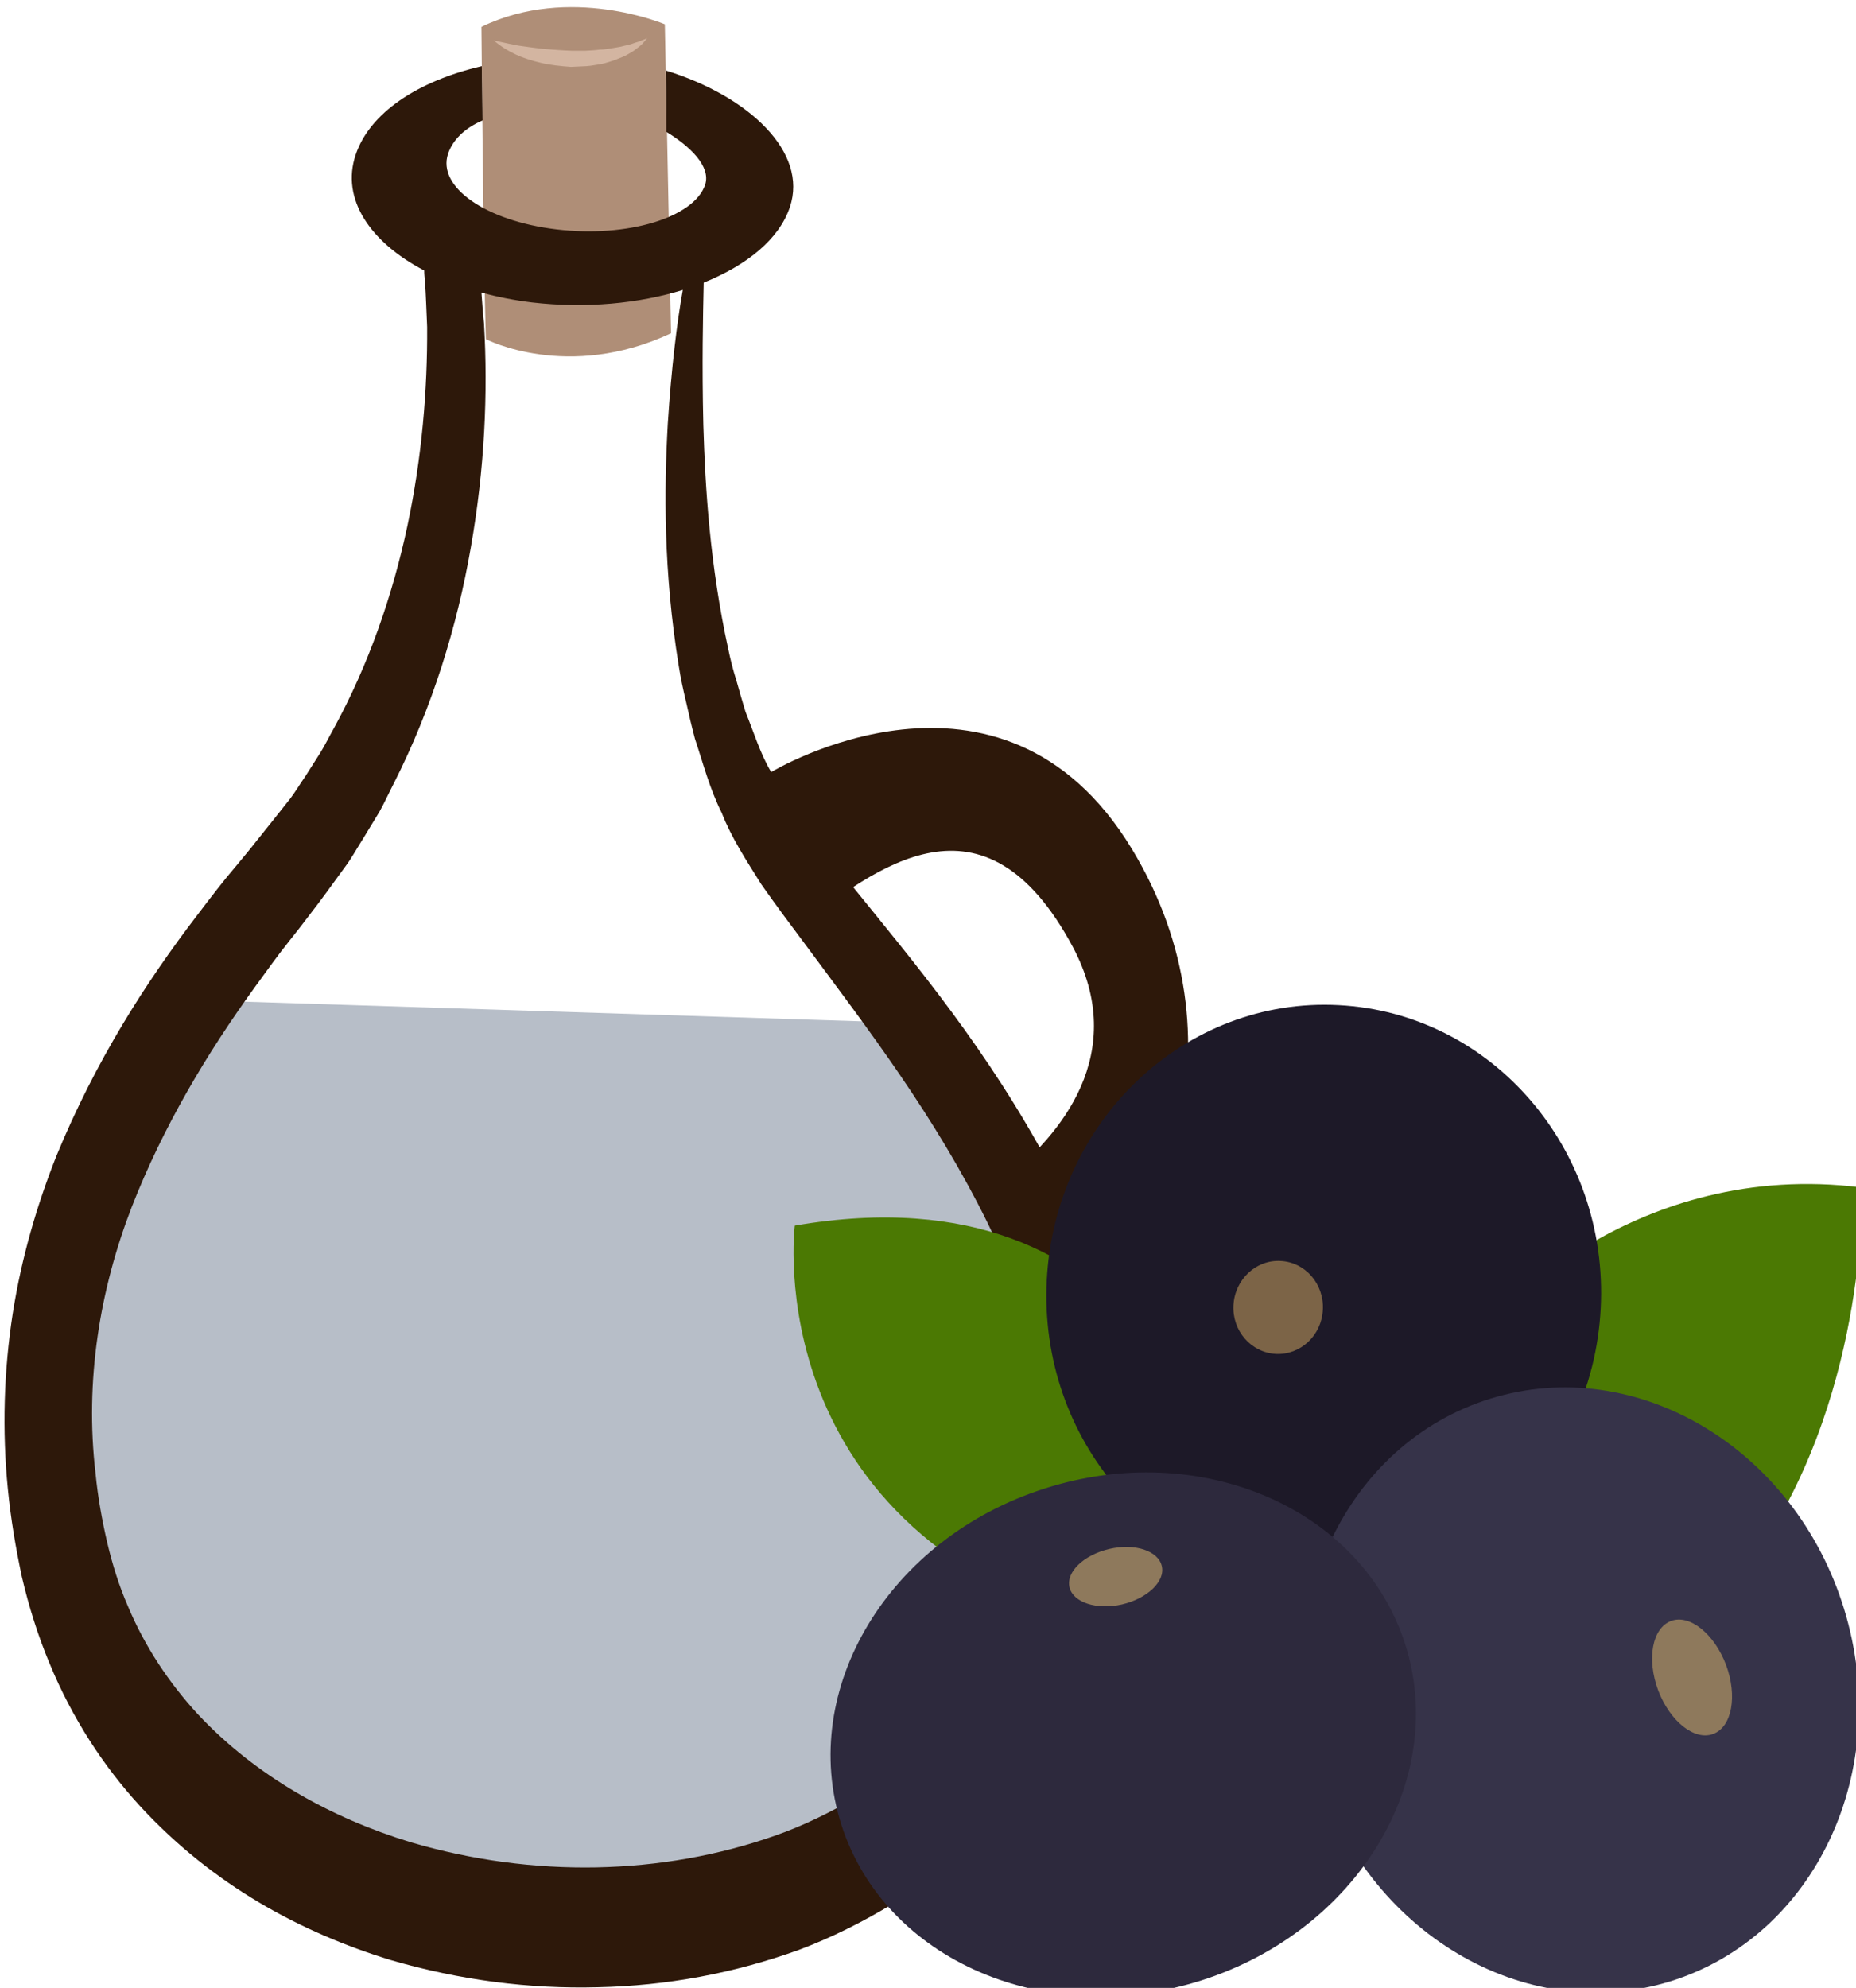 <?xml version="1.0" encoding="UTF-8" standalone="no"?>
<!-- Created with Inkscape (http://www.inkscape.org/) -->

<svg
   xmlns:dc="http://purl.org/dc/elements/1.1/"
   xmlns:cc="http://creativecommons.org/ns#"
   xmlns:rdf="http://www.w3.org/1999/02/22-rdf-syntax-ns#"
   xmlns:svg="http://www.w3.org/2000/svg"
   xmlns="http://www.w3.org/2000/svg"
   xmlns:sodipodi="http://sodipodi.sourceforge.net/DTD/sodipodi-0.dtd"
   xmlns:inkscape="http://www.inkscape.org/namespaces/inkscape"
   width="1340.917mm"
   height="1435.774mm"
   viewBox="0 0 1340.917 1435.774"
   version="1.1"
   id="svg8"
   inkscape:version="0.92.4 (5da689c313, 2019-01-14)"
   sodipodi:docname="Ocet z acai borůvek.svg">
  <defs
     id="defs2">
    <style
       type="text/css"
       id="style2">
   <![CDATA[
    .fil5 {fill:#218935;fill-rule:nonzero}
    .fil2 {fill:#2D180A;fill-rule:nonzero}
    .fil0 {fill:#88C40F;fill-rule:nonzero}
    .fil1 {fill:#AF8E77;fill-rule:nonzero}
    .fil4 {fill:#C1D17C;fill-rule:nonzero}
    .fil3 {fill:#D3B5A1;fill-rule:nonzero}
   ]]>
  </style>
    <style
       type="text/css"
       id="style2-7">
   <![CDATA[
    .fil4 {fill:black;fill-rule:nonzero}
    .fil2 {fill:#2D180A;fill-rule:nonzero}
    .fil1 {fill:#AF8E77;fill-rule:nonzero}
    .fil3 {fill:#D3B5A1;fill-rule:nonzero}
    .fil0 {fill:#E2B266;fill-rule:nonzero}
   ]]>
  </style>
    <style
       type="text/css"
       id="style2-4">
   <![CDATA[
    .fil0 {fill:#628C2C;fill-rule:nonzero}
    .fil1 {fill:#6D3809;fill-rule:nonzero}
   ]]>
  </style>
    <style
       type="text/css"
       id="style2-48">
   <![CDATA[
    .fil1 {fill:#A63621;fill-rule:nonzero}
    .fil0 {fill:#45AF51;fill-rule:nonzero}
    .fil2 {fill:#ECC500;fill-rule:nonzero}
   ]]>
  </style>
    <style
       type="text/css"
       id="style2-76">
   <![CDATA[
    .fil1 {fill:#1D1928;fill-rule:nonzero}
    .fil3 {fill:#2D293D;fill-rule:nonzero}
    .fil2 {fill:#363349;fill-rule:nonzero}
    .fil0 {fill:#4B7903;fill-rule:nonzero}
    .fil4 {fill:#7C6447;fill-rule:nonzero}
    .fil5 {fill:#8E795C;fill-rule:nonzero}
   ]]>
  </style>
  </defs>
  <sodipodi:namedview
     id="base"
     pagecolor="#ffffff"
     bordercolor="#666666"
     borderopacity="1.0"
     inkscape:pageopacity="0.0"
     inkscape:pageshadow="2"
     inkscape:zoom="0.12374369"
     inkscape:cx="2962.6348"
     inkscape:cy="3021.1051"
     inkscape:document-units="mm"
     inkscape:current-layer="Vrstva_x0020_1"
     showgrid="false"
     inkscape:window-width="1920"
     inkscape:window-height="1001"
     inkscape:window-x="-9"
     inkscape:window-y="-9"
     inkscape:window-maximized="1" />
  <g
     inkscape:label="Vrstva 1"
     inkscape:groupmode="layer"
     id="layer1"
     transform="translate(814.102,402.08)">
 
 
 

 
 <g
   transform="matrix(0.265,0,0,0.265,-2880.694,-3663.631)"
   id="Vrstva_x0020_1">

  <path
   d="m 8314,15033 c 0,0 -665,1251 -182,1889 483,637 2197,1201 2617,-411 0,0 34,-811 -489,-1416 z"
   style="fill:#b7bec8;fill-rule:nonzero"
   id="path7"
   class="fil0"
   inkscape:connector-curvature="0" />

  <path
   d="m 9111,12381 c 0,0 5,608 12,851 0,0 223,116 505,-16 l -17,-842 c 0,0 -259,-110 -500,7 z"
   style="fill:#af8e77;fill-rule:nonzero"
   id="path9"
   class="fil1"
   inkscape:connector-curvature="0" />

  <path
   d="m 10649,16369 c -9,84 -29,167 -58,248 -29,81 -71,158 -116,233 -25,35 -47,74 -75,108 l -40,52 -40,45 c -56,58 -120,109 -189,152 -69,41 -143,77 -220,104 -308,108 -658,116 -992,18 -217,-66 -423,-180 -582,-350 -78,-85 -144,-184 -190,-294 -24,-55 -42,-113 -56,-172 -14,-60 -26,-126 -32,-189 -30,-253 12,-502 98,-725 87,-223 207,-422 335,-599 32,-44 64,-89 97,-130 17,-21 33,-42 49,-63 18,-23 35,-46 52,-69 17,-23 34,-47 51,-70 17,-23 31,-49 47,-74 15,-25 30,-49 45,-74 14,-25 26,-52 39,-77 105,-207 173,-429 210,-643 38,-215 47,-422 36,-611 -3,-28 -5,-56 -7,-84 43,12 89,21 138,27 147,17 291,3 411,-34 -16,89 -31,211 -41,365 -10,179 -12,402 30,660 5,32 12,65 20,98 7,32 15,66 24,100 22,66 40,136 73,202 27,69 68,131 108,195 40,57 81,112 123,168 166,224 351,464 495,757 70,146 130,306 152,474 11,83 14,168 5,252 z m 210,-307 c -34,-221 -112,-408 -195,-570 -171,-322 -371,-558 -545,-773 -43,-53 -86,-105 -125,-155 -34,-50 -69,-96 -93,-152 -30,-50 -48,-110 -70,-164 -9,-29 -17,-58 -25,-86 -9,-28 -16,-56 -22,-85 -50,-228 -63,-440 -68,-611 -4,-166 -1,-296 1,-388 119,-48 206,-119 235,-206 50,-149 -111,-302 -338,-372 1,64 1,161 1,167 64,39 122,94 106,144 -30,90 -212,145 -405,122 -194,-23 -326,-116 -296,-206 12,-36 43,-69 94,-91 0,-30 -2,-117 -2,-148 -176,41 -306,128 -344,242 -40,119 38,237 187,315 0,10 1,19 2,29 3,41 4,83 6,125 1,170 -14,355 -54,543 -40,187 -105,377 -201,552 -12,21 -23,44 -36,65 -13,21 -27,42 -40,63 -14,20 -27,42 -42,62 -15,19 -31,39 -46,58 -16,20 -32,40 -48,60 -17,22 -35,43 -53,65 -36,42 -71,88 -106,134 -141,184 -278,398 -385,658 -52,131 -95,276 -119,430 -24,155 -29,318 -13,478 8,81 21,158 38,238 19,81 44,161 75,235 62,151 148,282 247,390 199,216 439,345 684,420 189,55 378,79 565,74 187,-4 371,-38 548,-102 88,-33 174,-76 258,-127 83,-53 162,-118 235,-196 18,-21 36,-41 53,-62 l 47,-62 c 31,-40 58,-87 87,-131 54,-93 105,-189 142,-298 37,-108 62,-223 73,-340 10,-118 4,-235 -13,-344 z"
   style="fill:#2d180a;fill-rule:nonzero"
   id="path11"
   class="fil2"
   inkscape:connector-curvature="0" />

  <path
   d="m 9145,12418 c 0,0 7,1 18,4 12,3 29,6 48,10 20,3 43,6 68,9 25,2 51,4 77,5 13,0 26,0 39,0 13,-1 25,-1 38,-3 12,0 23,-2 35,-4 10,-2 21,-3 31,-6 9,-2 18,-4 26,-7 7,-3 15,-4 20,-7 11,-4 18,-7 18,-7 0,0 -5,5 -13,15 -4,4 -10,9 -17,14 -7,6 -16,11 -25,16 -10,6 -21,9 -32,14 -12,4 -24,8 -37,11 -14,2 -27,5 -41,6 -14,1 -29,1 -43,2 -28,-2 -57,-5 -82,-11 -26,-6 -50,-14 -69,-23 -19,-9 -35,-19 -44,-26 -10,-7 -15,-12 -15,-12 z"
   style="fill:#d3b5a1;fill-rule:nonzero"
   id="path13"
   class="fil3"
   inkscape:connector-curvature="0" />

  <path
   d="m 9901,14412 c 0,0 626,-379 983,209 318,524 90,1087 -209,1300 -36,25 -225,-329 -140,-397 155,-122 343,-345 188,-636 -242,-451 -535,-216 -751,-52 l -119,-370 z"
   style="fill:#2d180a;fill-rule:nonzero"
   id="path15"
   class="fil2"
   inkscape:connector-curvature="0" />

  
  
  
  
 
 
 

 
 

 
 <g
   transform="matrix(0.538,0,0,0.538,5821.105,8504.629)"
   id="Vrstva_x0020_1-4">

  <path
   d="m 9824,14539 c 0,0 -307,-1574 -2121,-1261 0,0 -198,1564 1614,2051 z"
   style="fill:#4b7903;fill-rule:nonzero"
   id="path7-0"
   class="fil0"
   inkscape:connector-curvature="0" />

  <path
   d="m 11251,13749 c 0,0 703,-811 1860,-664 0,0 32,1003 -510,1821 l -1461,-703 z"
   style="fill:#4b7903;fill-rule:nonzero"
   id="path9-1"
   class="fil0"
   inkscape:connector-curvature="0" />

  <path
   d="m 11787,13698 c -42,809 -704,1433 -1479,1392 -776,-40 -1370,-728 -1328,-1537 42,-809 704,-1433 1479,-1392 776,40 1370,728 1328,1537 z"
   style="fill:#1d1928;fill-rule:nonzero"
   id="path11-0"
   class="fil1"
   inkscape:connector-curvature="0" />

  <path
   d="m 13020,15219 c 251,816 -144,1660 -882,1888 -737,227 -1539,-250 -1790,-1065 -251,-816 144,-1661 882,-1888 737,-227 1539,250 1790,1065 z"
   style="fill:#363349;fill-rule:nonzero"
   id="path13-8"
   class="fil2"
   inkscape:connector-curvature="0" />

  <path
   d="m 8969,14610 c 789,-253 1607,100 1827,788 220,688 -241,1450 -1030,1703 -789,252 -1607,-101 -1827,-788 -220,-688 241,-1451 1030,-1703 z"
   style="fill:#2d293d;fill-rule:nonzero"
   id="path15-2"
   class="fil3"
   inkscape:connector-curvature="0" />

  <path
   d="m 10379,13704 c -6,130 -113,230 -238,224 -126,-7 -222,-117 -215,-247 7,-130 114,-231 239,-224 125,6 221,117 214,247 z"
   style="fill:#7c6447;fill-rule:nonzero"
   id="path17"
   class="fil4"
   inkscape:connector-curvature="0" />

  <path
   d="m 12422,15503 c 59,158 30,315 -65,350 -94,36 -219,-63 -279,-221 -59,-159 -30,-315 65,-351 94,-36 219,64 279,222 z"
   style="fill:#8e795c;fill-rule:nonzero"
   id="path19"
   class="fil5"
   inkscape:connector-curvature="0" />

  <path
   d="m 9297,14916 c 129,-30 248,9 266,87 18,77 -73,164 -202,194 -129,29 -248,-10 -266,-87 -18,-78 73,-164 202,-194 z"
   style="fill:#8e795c;fill-rule:nonzero"
   id="path21"
   class="fil5"
   inkscape:connector-curvature="0" />

 </g>

</g>

</g>
</svg>
